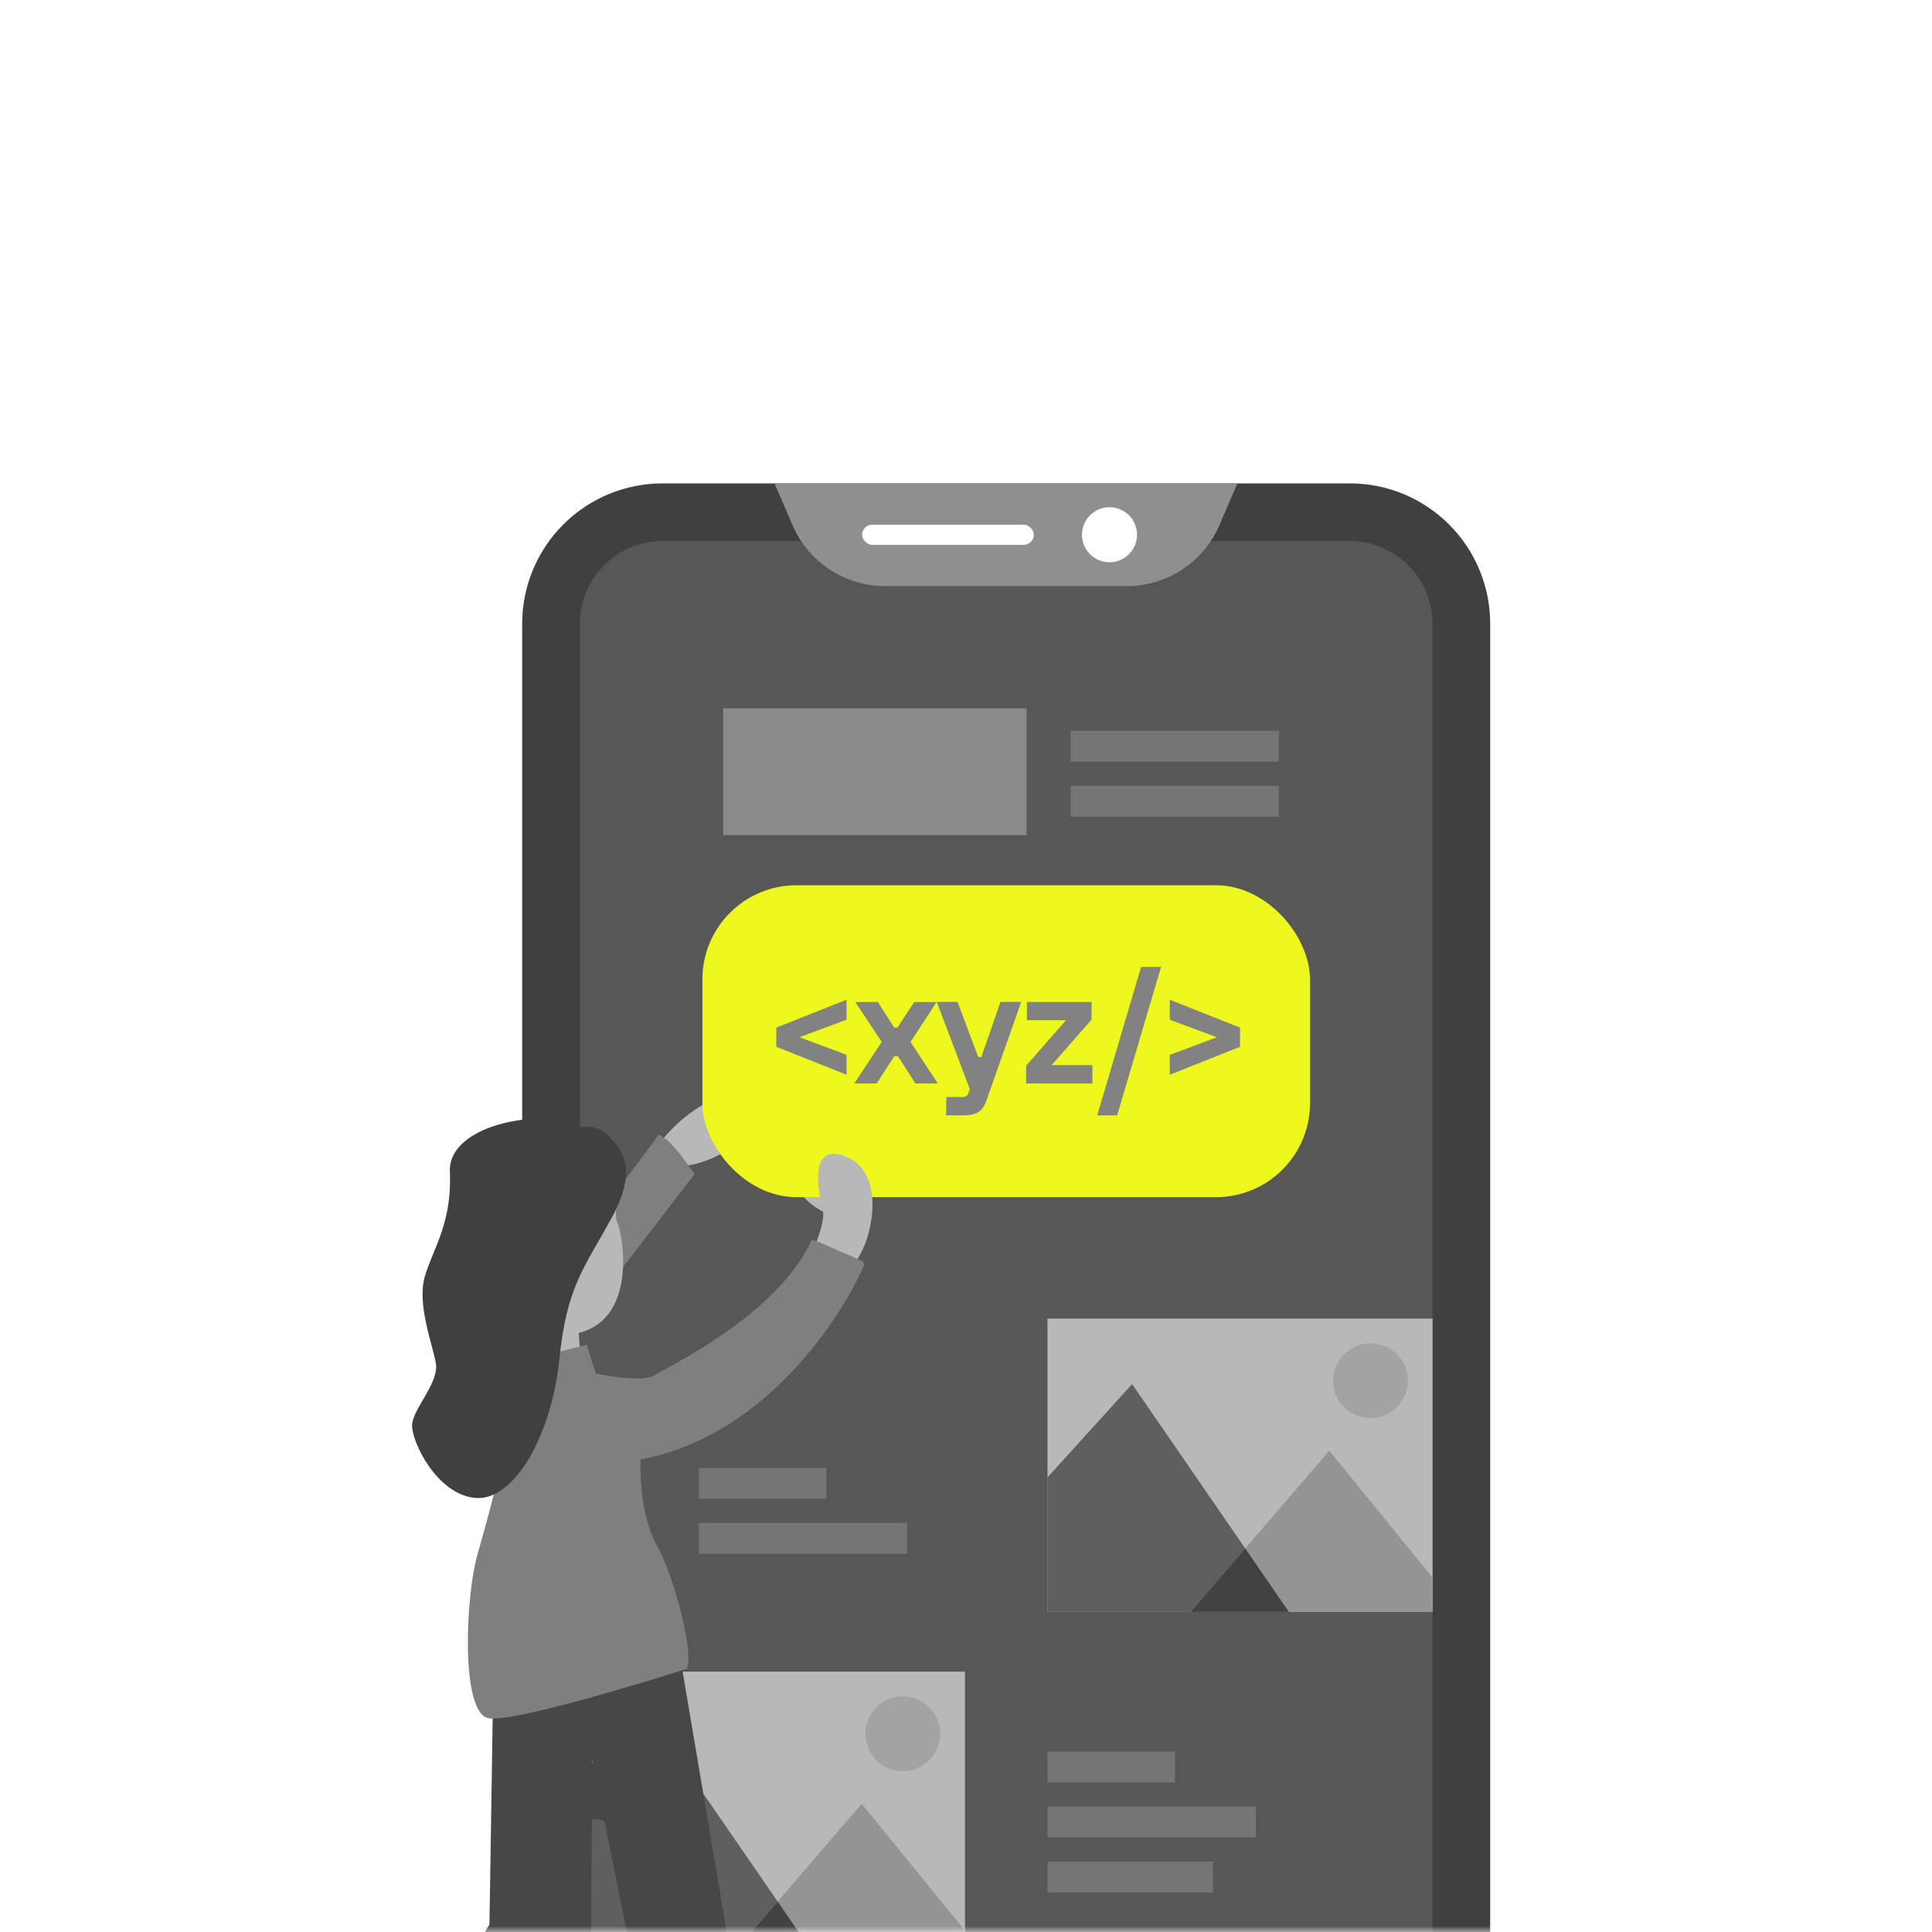 <?xml version="1.0" encoding="UTF-8"?> <svg xmlns="http://www.w3.org/2000/svg" xmlns:xlink="http://www.w3.org/1999/xlink" width="160" height="160" viewBox="0 0 160 160"><rect x="0" y="0" width="160" height="160" fill="#333333" stroke="none"/><defs><rect id="webdesign-illustration-tile-a" width="160" height="160"></rect></defs><g fill="none" fill-rule="evenodd"><mask id="webdesign-illustration-tile-b" fill="#fff"><use xlink:href="#webdesign-illustration-tile-a"></use></mask><use fill="#FFF" opacity="0" xlink:href="#webdesign-illustration-tile-a"></use><g mask="url(#webdesign-illustration-tile-b)"><g transform="translate(28.5 40)"><rect width="75.391" height="130.418" x="17.13" y="2.422" fill="#575757" fill-rule="nonzero" rx="11"></rect><path fill="#404040" fill-rule="nonzero" d="M83.289,4.808 C87.068,4.813 90.131,7.876 90.136,11.655 L90.136,123.585 C90.131,127.365 87.069,130.428 83.289,130.436 L26.368,130.436 C22.588,130.428 19.526,127.365 19.521,123.585 L19.521,11.655 C19.526,7.876 22.588,4.813 26.368,4.808 L83.289,4.808 M83.289,0.032 L26.368,0.032 C23.285,0.032 20.329,1.256 18.149,3.436 C15.969,5.616 14.744,8.572 14.744,11.655 L14.744,123.585 C14.744,130.004 19.948,135.208 26.368,135.208 L83.289,135.208 C86.371,135.208 89.328,133.983 91.508,131.803 C93.687,129.624 94.912,126.667 94.912,123.585 L94.912,11.655 C94.912,8.572 93.687,5.616 91.508,3.436 C89.328,1.256 86.371,0.032 83.289,0.032 Z"></path><path fill="#8F8F8F" fill-rule="nonzero" d="M64.85,8.538 L44.806,8.538 C41.475,8.541 38.46,6.563 37.139,3.505 L35.641,0.032 L73.979,0.032 L72.482,3.505 C71.165,6.551 68.169,8.527 64.85,8.538 L64.85,8.538 Z"></path><rect width="14.217" height="1.673" x="42.898" y="3.45" fill="#FFF" fill-rule="nonzero" rx=".837"></rect><circle cx="63.384" cy="4.285" r="2.278" fill="#FFF" fill-rule="nonzero"></circle><rect width="25.132" height="10.505" x="31.383" y="18.659" fill="#8A8A8A" fill-rule="nonzero"></rect><rect width="17.257" height="2.562" x="60.16" y="20.522" fill="#757575" fill-rule="nonzero"></rect><rect width="17.257" height="2.562" x="60.16" y="25.078" fill="#757575" fill-rule="nonzero"></rect><rect width="10.563" height="2.562" x="29.376" y="81.561" fill="#757575" fill-rule="nonzero"></rect><rect width="17.257" height="2.562" x="29.376" y="86.121" fill="#757575" fill-rule="nonzero"></rect><rect width="10.563" height="2.562" x="58.247" y="105.047" fill="#757575" fill-rule="nonzero"></rect><rect width="13.707" height="2.562" x="58.247" y="114.167" fill="#757575" fill-rule="nonzero"></rect><rect width="17.257" height="2.562" x="58.247" y="109.607" fill="#757575" fill-rule="nonzero"></rect><rect width="31.893" height="24.293" x="58.247" y="69.198" fill="#B8B8B8" fill-rule="nonzero"></rect><polygon fill="#5F5F5F" fill-rule="nonzero" points="58.247 82.351 65.256 74.624 78.242 93.491 58.247 93.491"></polygon><polygon fill="#949494" fill-rule="nonzero" points="70.105 93.491 81.588 80.141 90.136 90.645 90.136 93.491"></polygon><circle cx="84.994" cy="74.345" r="3.099" fill="#A3A3A3" fill-rule="nonzero"></circle><polygon fill="#424242" fill-rule="nonzero" points="70.105 93.491 78.242 93.491 74.624 88.237"></polygon><rect width="31.893" height="24.293" x="19.521" y="98.435" fill="#B8B8B8" fill-rule="nonzero"></rect><polygon fill="#5F5F5F" fill-rule="nonzero" points="19.521 107.934 26.53 103.865 39.52 122.732 19.521 122.732"></polygon><polygon fill="#949494" fill-rule="nonzero" points="31.383 122.732 42.862 109.377 51.414 119.886 51.414 122.732"></polygon><circle cx="46.268" cy="103.586" r="3.099" fill="#A3A3A3" fill-rule="nonzero"></circle><polygon fill="#424242" fill-rule="nonzero" points="31.383 122.732 39.52 122.732 35.903 117.478"></polygon><path fill="#B8B8B8" fill-rule="nonzero" d="M39.655 60.344C39.655 60.344 37.91 59.442 37.851 58.599 37.793 57.755 39.858 58.969 40.106 59.415M28.497 56.515C32.249 55.906 36.047 52.122 33.007 51.026 29.967 49.93 26.476 54.237 26.476 54.237"></path><rect width="50.322" height="25.831" x="29.669" y="33.314" fill="#EDF91C" fill-rule="nonzero" rx="7.79"></rect><path fill="#B8B8B8" fill-rule="nonzero" d="M38.875,63.448 C38.875,63.448 39.908,61.111 39.633,60.155 C39.358,59.199 38.239,54.292 41.708,55.852 C45.176,57.413 43.512,63.7 42.001,64.828"></path><polygon fill="#B8B8B8" fill-rule="nonzero" points="19.431 70.245 19.58 72.477 16.111 73.181 16.111 70.245"></polygon><polygon fill="#474747" fill-rule="nonzero" points="27.816 97.145 31.537 119.151 34.351 141.491 25.357 142.749 23.431 120.116 19.228 99.17"></polygon><polygon fill="#474747" fill-rule="nonzero" points="20.594 99.319 20.432 122.344 7.496 142.384 1.903 136.209 12.034 119.381 12.34 99.824"></polygon><path fill="#7F7F7F" fill-rule="nonzero" d="M17.356,65.685 L26.066,53.958 L26.823,54.472 C27.449,55.094 28.01,55.779 28.497,56.515 L29.029,57.223 L20.842,67.863"></path><path fill="#474747" fill-rule="nonzero" d="M19.949,110.734 C20.501,110.6 21.079,110.63 21.614,110.82 C22.304,111.145 21.496,105.859 21.496,105.859 L17.816,106.359 L19.949,110.734 Z"></path><path fill="#B8B8B8" fill-rule="nonzero" d="M22.782,58.842 C22.782,58.842 22.245,60.439 22.656,61.341 C23.066,62.243 24.46,69.726 18.777,70.524 L15.453,70.975 L16.982,57.733 L22.782,58.842 Z"></path><path fill="#7F7F7F" fill-rule="nonzero" d="M42.479,64.241 C42.479,64.241 43.2,64.444 43.047,64.805 C41.947,67.462 35.871,78.684 24.555,80.876 C24.555,80.876 24.306,85.093 25.908,88.002 C27.509,90.911 28.988,97.239 28.37,98.205 C28.37,98.205 14.284,102.715 11.957,102.296 C9.63,101.876 10.04,92.179 11.055,88.683 C12.07,85.188 14.244,76.866 14.284,75.233 C14.325,73.6 16.688,72.243 16.688,72.243 L20.094,71.363 L20.833,73.74 C20.833,73.74 24.645,74.584 25.705,73.894 C26.765,73.204 35.961,68.883 38.735,62.649 L39.637,63.001"></path><path fill="#404040" fill-rule="nonzero" d="M19.286,53.435 C19.286,53.435 20.757,52.956 21.781,53.971 C22.805,54.986 24.487,56.547 22.191,60.786 C19.895,65.026 18.452,66.429 17.816,72.617 C17.18,78.805 14.108,84.317 10.893,84.056 C7.677,83.794 5.561,79.36 5.629,78.003 C5.697,76.645 7.884,74.512 7.595,72.888 C7.307,71.264 5.999,67.976 6.693,65.671 C7.388,63.366 8.949,61.233 8.755,57.052 C8.561,52.871 17.356,51.671 19.286,53.435 Z"></path><polygon fill="#828282" fill-rule="nonzero" points="35.79 45.104 41.608 42.79 41.608 44.445 37.707 45.898 41.608 47.355 41.608 49.005 35.79 46.692"></polygon><polygon fill="#828282" fill-rule="nonzero" points="44.518 46.29 42.334 42.984 44.202 42.984 45.555 45.104 45.821 45.104 47.206 42.988 49.059 42.988 46.908 46.29 49.163 49.727 47.314 49.727 45.862 47.472 45.555 47.472 44.103 49.727 42.249 49.727"></polygon><path fill="#828282" fill-rule="nonzero" d="M49.871,50.85 L51.193,50.85 C51.522,50.85 51.644,50.719 51.694,50.521 L51.815,50.192 L49.078,42.975 L50.796,42.975 L52.514,47.539 L52.772,47.539 L54.355,42.975 L56.073,42.975 L53.223,51.049 C52.907,51.978 52.483,52.37 51.238,52.37 L49.853,52.37 L49.871,50.85 Z"></path><polygon fill="#828282" fill-rule="nonzero" points="56.479 48.261 59.785 44.49 56.547 44.49 56.547 42.984 61.901 42.984 61.901 44.441 58.594 48.207 61.968 48.207 61.968 49.727 56.479 49.727"></polygon><polygon fill="#828282" fill-rule="nonzero" points="66 40.075 67.656 40.075 64.02 52.37 62.37 52.37"></polygon><polygon fill="#828282" fill-rule="nonzero" points="68.377 47.359 72.279 45.902 68.377 44.45 68.377 42.795 74.196 45.104 74.196 46.692 68.377 49.005"></polygon></g></g></g></svg> 